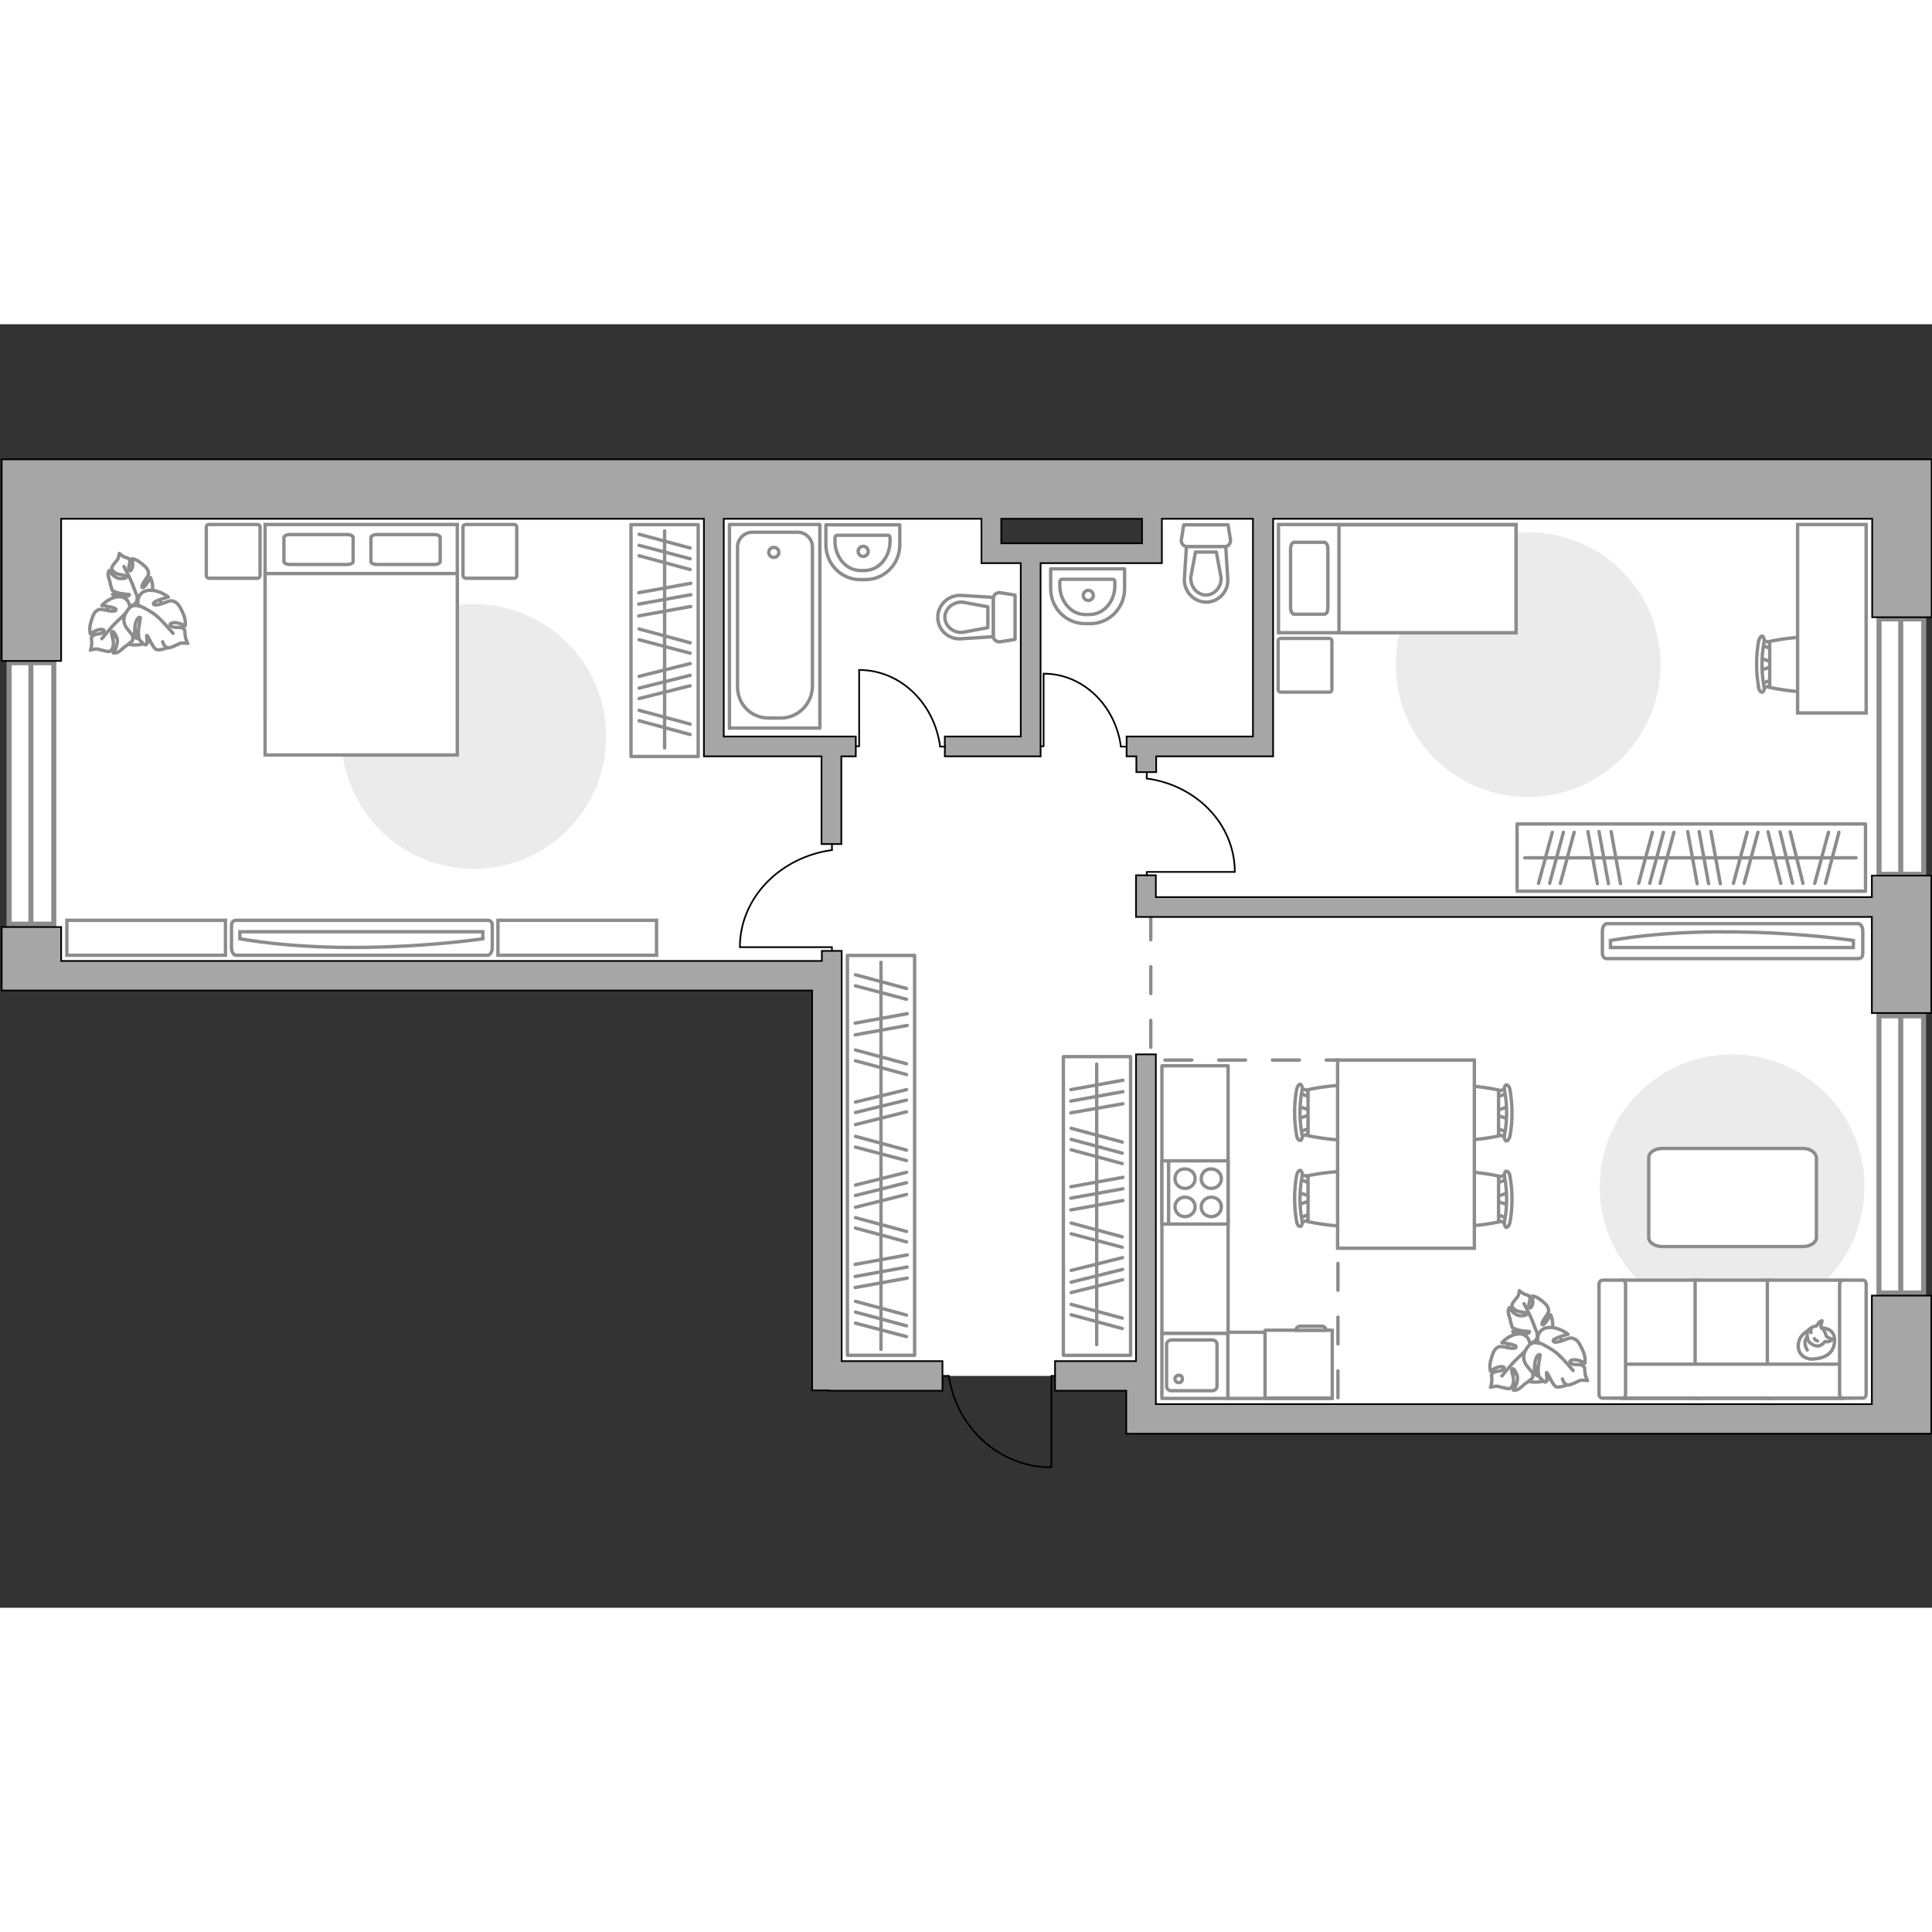 <?xml version="1.0" encoding="utf-8"?>
<!-- Generator: Adobe Illustrator 24.1.2, SVG Export Plug-In . SVG Version: 6.00 Build 0)  -->
<svg version="1.1" xmlns="http://www.w3.org/2000/svg" xmlns:xlink="http://www.w3.org/1999/xlink" x="0px" y="0px"
	 viewBox="0 0 575 382" style="enable-background:new 0 0 575 382;" xml:space="preserve" width="200" height="200">
<rect x="0" y="0" width="575" height="382" fill="#333333" stroke="none"/>
<style type="text/css">
	.st0{fill:#FFFFFF;}
	.st1{fill:#FFFFFF;stroke:#8C8C8C;stroke-width:1.5;stroke-linecap:round;stroke-miterlimit:10;}
	.st2{fill:#FFFFFF;stroke:#8C8C8C;stroke-width:1.5;stroke-miterlimit:10;}
	.st3{fill:none;stroke:#8C8C8C;stroke-linecap:round;stroke-linejoin:round;stroke-miterlimit:10;stroke-dasharray:8;}
	.st4{fill:#A6A6A6;stroke:#000000;stroke-width:0.5;stroke-miterlimit:10;}
	.st5{fill:none;stroke:#000000;stroke-width:0.5;stroke-linecap:round;stroke-linejoin:round;stroke-miterlimit:10;}
	.st6{fill:#FFFFFF;stroke:#8C8C8C;stroke-linecap:round;stroke-linejoin:round;stroke-miterlimit:10;}
	.st7{fill:#FFFFFF;stroke:#8C8C8C;stroke-miterlimit:10;}
	.st8{fill:#EBEBEB;}
	.st9{fill:none;stroke:#8C8C8C;stroke-linecap:round;stroke-linejoin:round;stroke-miterlimit:10;}
</style>
<g id="bg_1_">
	<polygon class="st0" points="341.1,325.8 565.7,325.8 565.7,49.1 347.1,49.1 342.9,49.1 342.9,67.8 293.3,67.8 293.3,49.1 
		265.2,49.1 248.2,49.1 14.3,49.1 14.3,193.9 248.2,193.9 248.2,313 323.4,313 323.4,311.5 341.1,311.5 	"/>
</g>
<g id="windows_1_">
	<g>
		
			<rect x="527.9" y="119" transform="matrix(6.123234e-17 -1 1 6.123234e-17 440.237 691.597)" class="st1" width="76" height="13.3"/>
		<line class="st2" x1="565.7" y1="163.7" x2="565.7" y2="87.7"/>
	</g>
	<g>
		
			<rect x="524.7" y="240.4" transform="matrix(6.123234e-17 -1 1 6.123234e-17 318.81 813.025)" class="st1" width="82.5" height="13.3"/>
		<line class="st2" x1="565.7" y1="288.4" x2="565.7" y2="205.8"/>
	</g>
	<g>
		
			<rect x="-29.5" y="133" transform="matrix(6.123234e-17 -1 1 6.123234e-17 -130.288 149.041)" class="st1" width="77.8" height="13.3"/>
		<line class="st2" x1="9.2" y1="178.6" x2="9.2" y2="100.7"/>
	</g>
</g>
<g id="plan">
	<polyline class="st3" points="342.5,175.2 342.5,219 398.2,219 398.2,325.8 	"/>
	<g>
		<polygon class="st4" points="557.1,170.5 344,170.5 344,164 338.1,164 338.1,170.5 338.1,170.5 338.1,176.4 557.1,176.4 
			557.1,205 574.8,205 574.8,164.1 557.1,164.1 		"/>
		<polygon class="st4" points="557.1,321.4 344,321.4 344,317.4 344,308.6 344,217.3 338.1,217.3 338.1,308.6 335.2,308.6 
			314,308.6 314,317.4 335.2,317.4 335.2,330.2 338.1,330.2 344,330.2 557.1,330.2 557.4,330.2 574.8,330.2 574.8,289.1 
			557.1,289.1 		"/>
		<polygon class="st4" points="250.5,192.5 250.5,189.5 250.5,186.5 244.6,186.5 244.6,189.5 241.7,189.5 18.2,189.5 18.2,179.4 
			0.5,179.4 0.5,198.3 12.2,198.3 12.2,198.3 241.7,198.3 241.7,317.3 246.5,317.3 246.5,317.4 280.5,317.4 280.5,308.6 
			250.5,308.6 		"/>
		<path class="st4" d="M571.2,40.2h-14.2H0.5v17.7h0v42.3h17.7V57.9h191.3v70.7h3.9h2h29.1v26.1h5.9v-26.1h4.3v-5.9h-39.3V57.9h76.7
			v13.2h2.6h3.3h5.8v51.6h-22.6v5.9h28.5v-5.9h0V71.1h4.8h25.4h5.9v-5.9v-7.3h27.1v64.8h-37.6v5.9h2.9v4.7h5.9v-4.7h34.8v-0.4h0
			V57.9h178.3v29.3h17.7v-47H571.2z M339.9,65.2h-25.1h-0.3h-4.8h-5.9H298v-7.3h5.8h5.9h5.1h25.1V65.2z"/>
	</g>
	<g id="Group_34_5_">
		<path id="Vector_158_5_" class="st5" d="M312.9,340.1V313h1.2"/>
		<path id="Vector_159_5_" class="st5" d="M280.6,313h1.8"/>
		<path id="Vector_160_5_" class="st5" d="M282.4,313c2.2,15.3,15,27.2,30.4,27.2"/>
	</g>
	<g>
		<g>
			<path id="Vector_135_5_" class="st6" d="M217.1,120.3V59.6H244v60.6H217.1z"/>
			<path id="Vector_136_5_" class="st6" d="M232.4,117.2h-3.6c-5.4,0-9.3-4.2-9.3-9.3V66.3c0-2.4,2-4.4,4.4-4.4h13.5
				c2.4,0,4.4,2,4.4,4.4v41.5C241.7,113,237.5,117.2,232.4,117.2z"/>
		</g>
		<circle class="st6" cx="230.3" cy="67.9" r="1.5"/>
	</g>
	<g>
		<path id="wc_7_" class="st7" d="M363.5,75.3"/>
		<g id="Group_26_7_">
			<path id="Vector_130_7_" class="st6" d="M364.5,66.2h-11.1c-1.1,0-2-1-1.8-2.1l0.7-4.4h13.2l0.7,4.4
				C366.4,65.1,365.6,66.2,364.5,66.2z"/>
			<path id="Vector_131_7_" class="st6" d="M359,82.7c-3.7,0-6.7-3.2-6.5-7l0.6-9.5h11.7l0.6,9.5C365.7,79.5,362.7,82.7,359,82.7z"
				/>
			<path id="Vector_132_7_" class="st6" d="M355.8,67.8l-1.4,7.5c-0.1,1.3,0.4,2.7,1.2,3.7c0.9,1,2.1,1.6,3.3,1.6s2.5-0.6,3.3-1.6
				c0.9-1,1.3-2.3,1.2-3.7l-1.4-7.5H355.8z"/>
		</g>
	</g>
	<g>
		<path id="wc_8_" class="st7" d="M286.5,91.7"/>
		<g id="Group_26_8_">
			<path id="Vector_130_8_" class="st6" d="M295.6,92.8V81.7c0-1.1,1-2,2.1-1.8l4.4,0.7v13.2l-4.4,0.7
				C296.7,94.7,295.6,93.9,295.6,92.8z"/>
			<path id="Vector_131_8_" class="st6" d="M279.1,87.2c0-3.7,3.2-6.7,7-6.5l9.5,0.6v11.7l-9.5,0.6C282.3,93.9,279.1,91,279.1,87.2z
				"/>
			<path id="Vector_132_8_" class="st6" d="M294,84.1l-7.5-1.4c-1.3-0.1-2.7,0.4-3.7,1.2c-1,0.9-1.6,2.1-1.6,3.3s0.6,2.5,1.6,3.3
				c1,0.9,2.3,1.3,3.7,1.2l7.5-1.4V84.1z"/>
		</g>
	</g>
	<g>
		<path id="Vector_134_5_" class="st6" d="M257.6,76h-1.6c-5.7,0-10.2-4.7-10.2-10.4v-5.9h22v5.9C267.8,71.4,263.2,76,257.6,76z"/>
		<path id="Vector_133_5_" class="st6" d="M257.3,73.3h-1.2c-4.2,0-7.6-3.9-7.6-8.8v-0.9c0-0.4,0.3-0.8,0.6-0.8h15.2
			c0.4,0,0.6,0.3,0.6,0.8v0.9C264.9,69.4,261.5,73.3,257.3,73.3z"/>
		<circle class="st6" cx="256.9" cy="67.6" r="1.5"/>
	</g>
	<g>
		<path id="Vector_134_6_" class="st6" d="M324.5,89.1h-1.6c-5.7,0-10.2-4.7-10.2-10.4v-5.9h22v5.9
			C334.7,84.5,330.1,89.1,324.5,89.1z"/>
		<path id="Vector_133_6_" class="st6" d="M324.2,86.4h-1.2c-4.2,0-7.6-3.9-7.6-8.8v-0.9c0-0.4,0.3-0.8,0.6-0.8h15.2
			c0.4,0,0.6,0.3,0.6,0.8v0.9C331.9,82.5,328.5,86.4,324.2,86.4z"/>
		<circle class="st6" cx="323.9" cy="80.7" r="1.5"/>
	</g>
	<g>
		<g id="Group_27_5_">
			<path id="Vector_140_5_" class="st6" d="M365.5,319.7v-19.4h-19.7v19.4H365.5z"/>
		</g>
		<path id="Vector_141_5_" class="st6" d="M347.2,303.6v12.5c0,0.7,0.6,1.3,1.4,1.3h12.2c0.8,0,1.4-0.6,1.4-1.3v-12.5
			c0-0.7-0.6-1.3-1.4-1.3h-12.2C347.8,302.4,347.2,302.9,347.2,303.6z"/>
		<path id="Vector_139_5_" class="st6" d="M351.9,313.9c0,0.7-0.5,1.1-1.1,1.1c-0.6,0-1.1-0.5-1.1-1.1c0-0.6,0.5-1.1,1.1-1.1
			C351.5,312.8,351.9,313.2,351.9,313.9z"/>
	</g>
</g>
<g id="furniture_1_">
	
		<rect x="315.8" y="250.6" transform="matrix(-1.836970e-16 1 -1 -1.836970e-16 616.108 -95.098)" class="st6" width="79.6" height="19.7"/>
	
		<rect x="365.5" y="299.9" transform="matrix(-1 -1.224647e-16 1.224647e-16 -1 761.933 619.608)" class="st6" width="31" height="19.7"/>
	<g id="Group_34_9_">
		<path id="Vector_158_9_" class="st5" d="M367.5,163h-26.2v1.1"/>
		<path id="Vector_159_9_" class="st5" d="M341.3,133.5v1.7"/>
		<path id="Vector_160_9_" class="st5" d="M341.3,135.2c14.8,2,26.2,13.6,26.2,27.8"/>
	</g>
	<g id="Group_34_8_">
		<path id="Vector_158_8_" class="st5" d="M310.6,104v21.6h-0.9"/>
		<path id="Vector_159_8_" class="st5" d="M335,125.7h-1.4"/>
		<path id="Vector_160_8_" class="st5" d="M333.6,125.7c-1.6-12.2-11.3-21.7-22.9-21.7"/>
	</g>
	<g id="Group_34_7_">
		<path id="Vector_158_7_" class="st5" d="M255.7,102.9v22.7h-0.9"/>
		<path id="Vector_159_7_" class="st5" d="M281.3,125.7h-1.5"/>
		<path id="Vector_160_7_" class="st5" d="M279.8,125.7c-1.7-12.9-11.8-22.8-24.1-22.8"/>
	</g>
	<g id="Group_34_6_">
		<path id="Vector_158_6_" class="st5" d="M220.3,185.4h27.3v1.1"/>
		<path id="Vector_159_6_" class="st5" d="M247.6,154.7v1.8"/>
		<path id="Vector_160_6_" class="st5" d="M247.6,156.5c-15.4,2.1-27.4,14.2-27.4,28.9"/>
	</g>
	<g>
		<path id="Vector_142_2_" class="st6" d="M365.5,267.9V249h-19.7v18.8H365.5z"/>
		<g id="Group_28_2_">
			<g id="Group_29_2_">
				<path id="Vector_143_2_" class="st6" d="M357.5,254.3c0,1.6,1.3,2.9,3,2.9c1.7,0,3-1.3,3-2.9c0-1.6-1.3-2.9-3-2.9
					C358.9,251.3,357.5,252.6,357.5,254.3z"/>
				<path id="Vector_144_2_" class="st6" d="M349.7,254.3c0,1.6,1.3,2.9,3,2.9c1.6,0,3-1.3,3-2.9c0-1.6-1.3-2.9-3-2.9
					C351,251.3,349.7,252.6,349.7,254.3z"/>
			</g>
			<g id="Group_30_2_">
				<path id="Vector_145_2_" class="st6" d="M357.5,262.7c0,1.6,1.3,2.9,3,2.9c1.7,0,3-1.3,3-2.9c0-1.6-1.3-2.9-3-2.9
					C358.9,259.8,357.5,261.1,357.5,262.7z"/>
				<path id="Vector_146_2_" class="st6" d="M349.7,262.7c0,1.6,1.3,2.9,3,2.9c1.6,0,3-1.3,3-2.9c0-1.6-1.3-2.9-3-2.9
					C351,259.8,349.7,261.1,349.7,262.7z"/>
			</g>
		</g>
		<path id="Vector_147_2_" class="st6" d="M347.8,249v18.6"/>
	</g>
	<g>
		<path id="Vector_8_2_" class="st7" d="M396.3,299.4h-19.7c-0.1,0-0.1,0.1-0.1,0.1v20.1h20v-20.1
			C396.4,299.5,396.4,299.4,396.3,299.4z"/>
		<path id="Vector_9_2_" class="st7" d="M385.7,299.4h8.9c0-0.7-0.5-1.2-1.2-1.2H387C386.3,298.2,385.7,298.7,385.7,299.4z"/>
	</g>
	<path id="Vector_6_" class="st8" d="M554.9,256.7c0-21.7-17.6-39.4-39.4-39.4c-21.7,0-39.4,17.6-39.4,39.4s17.6,39.4,39.4,39.4
		C537.3,296.1,554.9,278.5,554.9,256.7z"/>
	<path id="Vector_84_2_" class="st6" d="M536.6,245.3h-41.9c-2.2,0-4,1.2-4,2.7v23.8c0,1.5,1.8,2.7,4,2.7h41.9c2.2,0,4-1.2,4-2.7
		V248C540.4,246.5,538.8,245.3,536.6,245.3z"/>
	<g>
		<path id="Vector_90_4_" class="st7" d="M553,178.4c0.7,0,1.4,0.9,1.4,2.2v6.6c0,1.2-0.6,1.6-1.4,1.6h-74.7c-0.7,0-1.4-0.4-1.4-1.6
			v-6.6c0-1.2,0.6-2.2,1.4-2.2H553z"/>
		<path id="Vector_91_4_" class="st7" d="M479.3,185.5h72.3l0-2.1c0,0-38.4-5.8-72.3,0L479.3,185.5z"/>
	</g>
	<g>
		<path id="Vector_54_2_" class="st7" d="M483,319.7h22.3v-35.2H483V319.7z"/>
		<path id="Vector_55_2_" class="st7" d="M504.5,319.7h22.3v-35.2h-22.3V319.7z"/>
		<path id="Vector_56_2_" class="st7" d="M526,319.7h22.3v-35.2H526V319.7z"/>
		<path id="Vector_57_2_" class="st7" d="M481.8,309.5l-2.1,10.1h71.7v-10.1H481.8z"/>
		<path id="Vector_58_2_" class="st7" d="M483.8,318.4v-32.7c0-0.7-0.4-1.2-1-1.2h-5.9c-0.5,0-1,0.6-1,1.2v32.7c0,0.7,0.4,1.2,1,1.2
			h5.9C483.4,319.7,483.8,319.1,483.8,318.4z"/>
		<path id="Vector_59_2_" class="st7" d="M555.4,318.4v-32.7c0-0.7-0.4-1.2-1-1.2h-5.9c-0.5,0-1,0.6-1,1.2v32.7c0,0.7,0.4,1.2,1,1.2
			h5.9C554.9,319.7,555.4,319.1,555.4,318.4z"/>
		<g>
			<path class="st6" d="M542.1,298.7c0,0,3.7-0.1,3.9,3.3c0.1,3.4-1.7,5.4-5.6,5.9c-3.9,0.6-5.7-2.2-5.1-4.8
				C535.8,300.5,538.3,298.7,542.1,298.7z"/>
			<path class="st6" d="M543.5,301.1c0,0,0.4,0.5,1.1,0.7s0.6,0.4,0.6,0.4s-0.7,0.8-1.6,0.6c-0.5-0.1-0.5,0-0.5,0s-0.7,1.1-2,1.3
				c-1.3,0.1-2.7-1-3-1.8c-0.3-0.8-0.4-2.1,0-2.8c0.5-0.7,1.5-1.2,2.2-1.3c0.7-0.1,0.8-1.1,1.4-1.4c0.6-0.3,0.6-0.2,0.6-0.2
				s-0.5,1.7-0.3,2C542.2,299,542.9,298.8,543.5,301.1z"/>
			<path class="st6" d="M540,301.9c0,0,0.2,0.5,0.9,0.7"/>
			<path class="st6" d="M539,300.1c0,0-0.2-0.5,0-1"/>
			<path class="st9" d="M537.9,301.5c0,0-0.6,0.2-0.7,1.5c-0.1,1.1,0.7,2.3,0.7,2.3"/>
		</g>
	</g>
	<g>
		<g id="Group_2_10_">
			<g id="Group_3_10_">
				<path id="Vector_10_10_" class="st7" d="M448.8,262.1l-3.9-1.3v-1l3.9-1.3V262.1z"/>
			</g>
			<g id="Group_4_10_">
				<path id="Vector_11_10_" class="st7" d="M445.1,254.8c0-0.3,0.2-0.7,0.4-0.7l3.1-1.2c0.3-0.1,0.6,0.1,0.7,0.5
					c0.1,0.4-0.1,0.8-0.3,0.9l-3.1,1.2c-0.3,0.1-0.6-0.1-0.7-0.5C445.1,255,445.1,254.9,445.1,254.8z"/>
			</g>
			<g id="Group_5_10_">
				<path id="Vector_12_10_" class="st7" d="M445.1,265.7c0-0.1,0-0.1,0-0.2c0.1-0.4,0.3-0.7,0.7-0.5l3.1,1.2c0.3,0.1,0.5,0.5,0.3,1
					c-0.1,0.4-0.3,0.7-0.7,0.5l-3.1-1.2C445.3,266.4,445.1,266.1,445.1,265.7z"/>
			</g>
			<path id="Vector_13_10_" class="st7" d="M429.9,267.2c-2.4-2.4-2.4-11.3,0-13.7c2.8-2.9,16.1,0,16.1,0v13.7
				C446,267.2,432.8,270,429.9,267.2z"/>
			<path id="Vector_14_10_" class="st7" d="M447.8,266.9c0.8-4.3,0.8-8.8,0-13.1c-0.2-0.9,0.1-1.7,0.5-1.7c0.4-0.1,1,0.5,1.1,1.5
				c0.8,4.5,0.8,9.2,0,13.7c-0.2,0.9-0.7,1.5-1.1,1.5C447.8,268.5,447.6,267.7,447.8,266.9z"/>
		</g>
		<g id="Group_2_9_">
			<g id="Group_3_9_">
				<path id="Vector_10_9_" class="st7" d="M448.8,236.5l-3.9-1.3v-1l3.9-1.3V236.5z"/>
			</g>
			<g id="Group_4_9_">
				<path id="Vector_11_9_" class="st7" d="M445.1,229.2c0-0.3,0.2-0.7,0.4-0.7l3.1-1.2c0.3-0.1,0.6,0.1,0.7,0.5
					c0.1,0.4-0.1,0.8-0.3,0.9l-3.1,1.2c-0.3,0.1-0.6-0.1-0.7-0.5C445.1,229.3,445.1,229.3,445.1,229.2z"/>
			</g>
			<g id="Group_5_9_">
				<path id="Vector_12_9_" class="st7" d="M445.1,240.1c0-0.1,0-0.1,0-0.2c0.1-0.4,0.3-0.7,0.7-0.5l3.1,1.2c0.3,0.1,0.5,0.5,0.3,1
					c-0.1,0.4-0.3,0.7-0.7,0.5l-3.1-1.2C445.3,240.8,445.1,240.5,445.1,240.1z"/>
			</g>
			<path id="Vector_13_9_" class="st7" d="M429.9,241.6c-2.4-2.4-2.4-11.3,0-13.7c2.8-2.9,16.1,0,16.1,0v13.7
				C446,241.6,432.8,244.4,429.9,241.6z"/>
			<path id="Vector_14_9_" class="st7" d="M447.8,241.2c0.8-4.3,0.8-8.8,0-13.1c-0.2-0.9,0.1-1.7,0.5-1.7c0.4-0.1,1,0.5,1.1,1.5
				c0.8,4.5,0.8,9.2,0,13.7c-0.2,0.9-0.7,1.5-1.1,1.5C447.8,242.9,447.6,242.1,447.8,241.2z"/>
		</g>
		<g id="Group_2_8_">
			<g id="Group_3_8_">
				<path id="Vector_10_8_" class="st7" d="M386.5,232.8l3.9,1.3v1l-3.9,1.3V232.8z"/>
			</g>
			<g id="Group_4_8_">
				<path id="Vector_11_8_" class="st7" d="M390.2,240.1c0,0.3-0.2,0.7-0.4,0.7l-3.1,1.2c-0.3,0.1-0.6-0.1-0.7-0.5
					c-0.1-0.4,0.1-0.8,0.3-0.9l3.1-1.2c0.3-0.1,0.6,0.1,0.7,0.5C390.2,240,390.2,240,390.2,240.1z"/>
			</g>
			<g id="Group_5_8_">
				<path id="Vector_12_8_" class="st7" d="M390.2,229.2c0,0.1,0,0.1,0,0.2c-0.1,0.4-0.3,0.7-0.7,0.5l-3.1-1.2
					c-0.3-0.1-0.5-0.5-0.3-1c0.1-0.4,0.3-0.7,0.7-0.5l3.1,1.2C390,228.6,390.2,228.9,390.2,229.2z"/>
			</g>
			<path id="Vector_13_8_" class="st7" d="M405.4,227.8c2.4,2.4,2.4,11.3,0,13.7c-2.8,2.9-16.1,0-16.1,0v-13.7
				C389.3,227.8,402.5,224.9,405.4,227.8z"/>
			<path id="Vector_14_8_" class="st7" d="M387.5,228.1c-0.8,4.3-0.8,8.8,0,13.1c0.2,0.9-0.1,1.7-0.5,1.7c-0.4,0.1-1-0.5-1.1-1.5
				c-0.8-4.5-0.8-9.2,0-13.7c0.2-0.9,0.7-1.5,1.1-1.5C387.5,226.4,387.7,227.3,387.5,228.1z"/>
		</g>
		<g id="Group_2_7_">
			<g id="Group_3_7_">
				<path id="Vector_10_7_" class="st7" d="M386.5,258.4l3.9,1.3v1l-3.9,1.3V258.4z"/>
			</g>
			<g id="Group_4_7_">
				<path id="Vector_11_7_" class="st7" d="M390.2,265.7c0,0.3-0.2,0.7-0.4,0.7l-3.1,1.2c-0.3,0.1-0.6-0.1-0.7-0.5
					c-0.1-0.4,0.1-0.8,0.3-0.9l3.1-1.2c0.3-0.1,0.6,0.1,0.7,0.5C390.2,265.6,390.2,265.6,390.2,265.7z"/>
			</g>
			<g id="Group_5_7_">
				<path id="Vector_12_7_" class="st7" d="M390.2,254.8c0,0.1,0,0.1,0,0.2c-0.1,0.4-0.3,0.7-0.7,0.5l-3.1-1.2
					c-0.3-0.1-0.5-0.5-0.3-1c0.1-0.4,0.3-0.7,0.7-0.5l3.1,1.2C390,254.2,390.2,254.5,390.2,254.8z"/>
			</g>
			<path id="Vector_13_7_" class="st7" d="M405.4,253.4c2.4,2.4,2.4,11.3,0,13.7c-2.8,2.9-16.1,0-16.1,0v-13.7
				C389.3,253.4,402.5,250.6,405.4,253.4z"/>
			<path id="Vector_14_7_" class="st7" d="M387.5,253.7c-0.8,4.3-0.8,8.8,0,13.1c0.2,0.9-0.1,1.7-0.5,1.7c-0.4,0.1-1-0.5-1.1-1.5
				c-0.8-4.5-0.8-9.2,0-13.7c0.2-0.9,0.7-1.5,1.1-1.5C387.5,252.1,387.7,252.9,387.5,253.7z"/>
		</g>
		<path id="Vector_35_2_" class="st7" d="M438.8,219v56h-40.7v-45.2V219H438.8z"/>
	</g>
	<g>
		<path id="Vector_60_4_" class="st7" d="M455.4,297.8c-4.7,0.9-7.7,5.4-6.8,10.1c0.9,4.7,5.4,7.7,10.1,6.8
			c4.7-0.9,7.7-5.4,6.8-10.1C464.6,299.9,460.1,296.8,455.4,297.8z"/>
		<path class="st6" d="M457.5,300.8c0,0,0.3,1.5-1.3,2.2c-1.6,0.6-3.2,0.8-4.6-1.1c-1.4-2-1.4-2.1-1.4-2.1s2.4,0.8,3.8,0.7
			c1.3-0.2,1.3-0.7,1.1-0.7c-0.1-0.1-2.5-0.1-3.7-0.6c-1.2-0.4-1.3-0.6-1.3-0.6s-0.6-1.8-0.6-2.2c0-0.3-0.5-1.4-0.6-2.3
			c-0.1-0.8,0.3-1.4,0.3-1.4s1.4,2.4,3.4,2.4c2,0,1.9-0.5,1.6-0.8c-0.3-0.3-2.3-0.3-3.2-0.9c-0.9-0.6-1.1-1.2-1-1.7
			c0.2-0.5,1.3-1.8,1.7-2.3c0.3-0.4,0.5-1.8,0.5-1.8s0.5,0.6,1.6,1.1c1.1,0.4,1.2,0.2,1.5,1c0.3,0.8-0.6,2-0.2,2.8
			c0.4,0.8,1-0.3,1.1-1.4c0-1-0.2-1.9-0.2-1.9s1.2,0.1,2.3,1c1.1,0.8,2.3,1.8,2.5,2.7s0.2,1.1-0.8,2.5c-1,1.4-1.4,2.4-0.8,2.4
			c0.6,0,2.3-3,2.3-3s1.2,2.6,0.3,4.9C460.8,301.9,458.3,301.6,457.5,300.8z"/>
		<path class="st9" d="M453.6,291.5c0,0,1.8,3.5,2.5,5.2c0.4,1.1,1.2,3.2,1.6,4.1c0.5,1.3,0.6,2.6,0.3,4"/>
		<path class="st6" d="M455.2,304.5c0,0,1.5-1,2.9,0.4c1.4,1.4,2.4,3.1,0.9,5.5c-1.5,2.4-1.6,2.5-1.6,2.5s-0.2-3-1-4.3
			c-0.8-1.4-1.3-1-1.3-0.9c0,0.1,1,2.8,1.1,4.2c0.1,1.5-0.1,1.7-0.1,1.7s-1.7,1.5-2,1.6c-0.3,0.1-1.3,1.2-2.1,1.7
			c-0.9,0.5-1.6,0.3-1.6,0.3s1.9-2.6,1-4.7c-0.9-2.1-1.4-1.8-1.5-1.3c-0.1,0.5,0.8,2.6,0.5,3.8c-0.2,1.3-0.8,1.8-1.4,1.8
			c-0.6,0-2.6-0.6-3.2-0.7c-0.6-0.2-2.2,0.3-2.2,0.3s0.4-0.9,0.4-2.3c0-1.4-0.4-1.4,0.4-2c0.8-0.7,2.4-0.3,3.1-1.1
			c0.7-0.8-0.8-1-2-0.5c-1.1,0.4-1.9,1.1-1.9,1.1s-0.4-1.3,0-2.9c0.4-1.6,0.9-3.3,1.7-3.9c0.8-0.6,1-0.7,3-0.3
			c2,0.5,3.2,0.3,2.9-0.3c-0.3-0.6-4.2-1.1-4.2-1.1s2.2-2.5,5.1-2.6C454.8,300.4,455.7,303.2,455.2,304.5z"/>
		<path class="st9" d="M447,313c0,0,2.9-3.6,4.4-5c1-0.9,2.9-2.8,3.7-3.6c1.1-1.1,2.6-1.8,4.1-2.2"/>
		<g>
			<path class="st6" d="M465,313.9c0.4,1.3,1.1,1.8,1.8,1.8c0.7,0,2.7-1,3.3-1.3c0.6-0.3,2.4,0,2.4,0s-0.6-0.9-0.8-2.4
				c-0.2-1.5,0.2-1.5-0.7-2.1c-0.9-0.6-2.6,0.1-3.5-0.7c-0.9-0.8,0.7-1.2,2-0.9c1.3,0.3,2.2,0.9,2.2,0.9s0.3-1.5-0.4-3.2
				s-1.5-3.4-2.5-3.9c-1-0.5-1.2-0.6-3.3,0.2c-2,0.8-3.4,0.9-3.2,0.1c0.2-0.7,4.4-1.8,4.4-1.8s-2.8-2.3-5.9-2
				c-3.1,0.3-3.6,3.4-2.9,4.7c0,0-1.8-0.8-3.1,0.9c-1.3,1.7-2.1,3.7-0.2,6c1.9,2.4,2.1,2.5,2.1,2.5s-0.2-3.2,0.4-4.8
				c0.6-1.6,1.3-1.3,1.3-1.1c0,0.2-0.7,3.2-0.6,4.7c0.1,1.6,0.3,1.8,0.3,1.8s1.6,1.8,2,1.5c0.6-0.4,0-2.8,0.2-2.8
				c0.4,0.1,1.8,3.8,2.8,4.2c1,0.4,3.3-0.5,3.3-0.5"/>
			<path class="st9" d="M468.2,311.4c0,0-3.5-4.2-5.4-5.6c-1.2-0.9-3.1-2-4.6-2.6"/>
		</g>
	</g>
	<g>
		<path id="Vector_60_3_" class="st7" d="M38.7,78.4c-4.7,0.9-7.7,5.4-6.8,10.1c0.9,4.7,5.4,7.7,10.1,6.8c4.7-0.9,7.7-5.4,6.8-10.1
			C47.9,80.5,43.4,77.5,38.7,78.4z"/>
		<path class="st6" d="M40.8,81.4c0,0,0.3,1.5-1.3,2.2c-1.6,0.6-3.2,0.8-4.6-1.1c-1.4-2-1.4-2.1-1.4-2.1s2.4,0.8,3.8,0.7
			c1.3-0.2,1.3-0.7,1.1-0.7s-2.5-0.1-3.7-0.6c-1.2-0.4-1.3-0.6-1.3-0.6s-0.6-1.8-0.6-2.2c0-0.3-0.5-1.4-0.6-2.3s0.3-1.4,0.3-1.4
			s1.4,2.4,3.4,2.4c2,0,1.9-0.5,1.6-0.8c-0.3-0.3-2.3-0.3-3.2-0.9c-0.9-0.6-1.1-1.2-1-1.7c0.2-0.5,1.3-1.8,1.7-2.3
			c0.3-0.4,0.5-1.8,0.5-1.8s0.5,0.6,1.6,1.1c1.1,0.4,1.2,0.2,1.5,1c0.3,0.8-0.6,2-0.2,2.8c0.4,0.8,1-0.3,1.1-1.4
			c0-1-0.2-1.9-0.2-1.9s1.2,0.1,2.3,1c1.1,0.8,2.3,1.8,2.5,2.7c0.2,0.9,0.2,1.1-0.8,2.5c-1,1.4-1.4,2.4-0.8,2.4c0.6,0,2.3-3,2.3-3
			s1.2,2.6,0.3,4.9C44.2,82.5,41.7,82.3,40.8,81.4z"/>
		<path class="st9" d="M36.9,72.1c0,0,1.8,3.5,2.5,5.2c0.4,1.1,1.2,3.2,1.6,4.1c0.5,1.3,0.6,2.6,0.3,4"/>
		<path class="st6" d="M38.5,85.1c0,0,1.5-1,2.9,0.4c1.4,1.4,2.4,3.1,0.9,5.5c-1.5,2.4-1.6,2.5-1.6,2.5s-0.2-3-1-4.3
			c-0.8-1.4-1.3-1-1.3-0.9c0,0.1,1,2.8,1.1,4.2s-0.1,1.7-0.1,1.7s-1.7,1.5-2,1.6c-0.3,0.1-1.3,1.2-2.1,1.7c-0.9,0.5-1.6,0.3-1.6,0.3
			s1.9-2.6,1-4.7c-0.9-2.1-1.4-1.8-1.5-1.3c-0.1,0.5,0.8,2.6,0.5,3.8c-0.2,1.3-0.8,1.8-1.4,1.8c-0.6,0-2.6-0.6-3.2-0.7
			c-0.6-0.2-2.2,0.3-2.2,0.3s0.4-0.9,0.4-2.3c0-1.4-0.4-1.4,0.4-2c0.8-0.7,2.4-0.3,3.1-1.1c0.7-0.8-0.8-1-2-0.5
			c-1.1,0.4-1.9,1.1-1.9,1.1s-0.4-1.3,0-2.9c0.4-1.6,0.9-3.3,1.7-3.9c0.8-0.6,1-0.7,3-0.3c2,0.5,3.2,0.3,2.9-0.3
			c-0.3-0.6-4.2-1.1-4.2-1.1s2.2-2.5,5.1-2.6C38.1,81,39,83.8,38.5,85.1z"/>
		<path class="st9" d="M30.3,93.6c0,0,2.9-3.6,4.4-5c1-0.9,2.9-2.8,3.7-3.6c1.1-1.1,2.6-1.8,4.1-2.2"/>
		<g>
			<path class="st6" d="M48.4,94.5c0.4,1.3,1.1,1.8,1.8,1.8c0.7,0,2.7-1,3.3-1.3c0.6-0.3,2.4,0,2.4,0s-0.6-0.9-0.8-2.4
				c-0.2-1.5,0.2-1.5-0.7-2.1c-0.9-0.6-2.6,0.1-3.5-0.7c-0.9-0.8,0.7-1.2,2-0.9c1.3,0.3,2.2,0.9,2.2,0.9s0.3-1.5-0.4-3.2
				c-0.7-1.7-1.5-3.4-2.5-3.9c-1-0.5-1.2-0.6-3.3,0.2c-2,0.8-3.4,0.9-3.2,0.1c0.2-0.7,4.4-1.8,4.4-1.8s-2.8-2.3-5.9-2
				c-3.1,0.3-3.6,3.4-2.9,4.7c0,0-1.8-0.8-3.1,0.9c-1.3,1.7-2.1,3.7-0.2,6c1.9,2.4,2.1,2.5,2.1,2.5s-0.2-3.2,0.4-4.8
				c0.6-1.6,1.3-1.3,1.3-1.1c0,0.2-0.7,3.2-0.6,4.7c0.1,1.6,0.3,1.8,0.3,1.8s1.6,1.8,2,1.5c0.6-0.4,0-2.8,0.2-2.8
				c0.4,0.1,1.8,3.8,2.8,4.2c1,0.4,3.3-0.5,3.3-0.5"/>
			<path class="st9" d="M51.5,92c0,0-3.5-4.2-5.4-5.6c-1.2-0.9-3.1-2-4.6-2.6"/>
		</g>
	</g>
	<path id="Vector_5_" class="st8" d="M454.8,61.9c-21.7,0-39.4,17.6-39.4,39.4s17.6,39.4,39.4,39.4c21.7,0,39.4-17.6,39.4-39.4
		S476.6,61.9,454.8,61.9z"/>
	<path id="Vector_4_" class="st8" d="M141,162.1c-21.7,0-39.4-17.6-39.4-39.4s17.6-39.4,39.4-39.4s39.4,17.6,39.4,39.4
		S162.8,162.1,141,162.1z"/>
	<g>
		<path id="Vector_98_2_" class="st7" d="M136.1,116.9H78.9V59.6h57.2V116.9z"/>
		<path id="Vector_99_2_" class="st7" d="M78.9,128.2h57.2v-54H85.7h-6.8v7.3V128.2z"/>
		<path id="Vector_100_2_" class="st9" d="M112.2,62.6h17c1,0,1.8,0.4,1.8,0.8v7.3c0,0.4-0.8,0.8-1.8,0.8h-17c-1,0-1.8-0.4-1.8-0.8
			v-7.3C110.5,63,111.2,62.6,112.2,62.6z"/>
		<path id="Vector_101_2_" class="st9" d="M86.3,62.6h17c1,0,1.8,0.4,1.8,0.8v7.3c0,0.4-0.8,0.8-1.8,0.8h-17c-1,0-1.8-0.4-1.8-0.8
			v-7.3C84.6,63,85.3,62.6,86.3,62.6z"/>
	</g>
	<path id="Vector_5_6_" class="st6" d="M61.4,74.8V60.4c0-0.5,0.3-0.8,0.8-0.8h14.4c0.5,0,0.8,0.3,0.8,0.8v14.4
		c0,0.5-0.3,0.8-0.8,0.8H62.1C61.7,75.5,61.4,75.2,61.4,74.8z"/>
	<path id="Vector_5_5_" class="st6" d="M137.8,74.8V60.4c0-0.5,0.3-0.8,0.8-0.8h14.4c0.5,0,0.8,0.3,0.8,0.8v14.4
		c0,0.5-0.3,0.8-0.8,0.8h-14.4C138.1,75.5,137.8,75.2,137.8,74.8z"/>
	<g>
		<path id="Vector_90_3_" class="st7" d="M145.1,187.8c0.7,0,1.4-0.9,1.4-2.2v-6.6c0-1.2-0.6-1.6-1.4-1.6H70.3
			c-0.7,0-1.4,0.4-1.4,1.6v6.6c0,1.2,0.6,2.2,1.4,2.2H145.1z"/>
		<path id="Vector_91_3_" class="st7" d="M71.4,180.8h72.3l0,2.1c0,0-38.4,5.8-72.3,0L71.4,180.8z"/>
	</g>
	<path id="Vector_93_4_" class="st7" d="M148.2,177.4h47.2v10.4h-47.2V177.4z"/>
	<path id="Vector_93_3_" class="st7" d="M19.9,177.4h47.2v10.4H19.9V177.4z"/>
	<g>
		<path id="Vector_2_2_" class="st7" d="M451.2,91.8V59.6h-70.7v32.2H451.2z"/>
		<path id="Vector_3_2_" class="st7" d="M451.2,59.6v32.2h-52.7V63.5v-3.8h7.2H451.2z"/>
		<path id="Vector_4_2_" class="st9" d="M384.1,66.8v17.6c0,1,0.5,1.9,1,1.9h9.1c0.6,0,1-0.8,1-1.9V66.8c0-1-0.5-1.9-1-1.9h-9.1
			C384.5,65,384.1,65.8,384.1,66.8z"/>
	</g>
	<path id="Vector_5_4_" class="st6" d="M395.6,93.5h-14.4c-0.5,0-0.8,0.3-0.8,0.8v14.4c0,0.5,0.3,0.8,0.8,0.8h14.4
		c0.5,0,0.8-0.3,0.8-0.8V94.3C396.4,93.8,396.1,93.5,395.6,93.5z"/>
	<g id="Group_2_6_">
		<g id="Group_3_6_">
			<path id="Vector_10_6_" class="st7" d="M523.9,99.4l3.9,1.3v1l-3.9,1.3V99.4z"/>
		</g>
		<g id="Group_4_6_">
			<path id="Vector_11_6_" class="st7" d="M527.6,106.7c0,0.3-0.2,0.7-0.4,0.7l-3.1,1.2c-0.3,0.1-0.6-0.1-0.7-0.5
				c-0.1-0.4,0.1-0.8,0.3-0.9l3.1-1.2c0.3-0.1,0.6,0.1,0.7,0.5C527.6,106.6,527.6,106.6,527.6,106.7z"/>
		</g>
		<g id="Group_5_6_">
			<path id="Vector_12_6_" class="st7" d="M527.6,95.8c0,0.1,0,0.1,0,0.2c-0.1,0.4-0.3,0.7-0.7,0.5l-3.1-1.2c-0.3-0.1-0.5-0.5-0.3-1
				c0.1-0.4,0.3-0.7,0.7-0.5l3.1,1.2C527.4,95.1,527.6,95.4,527.6,95.8z"/>
		</g>
		<path id="Vector_13_6_" class="st7" d="M542.8,94.4c2.4,2.4,2.4,11.3,0,13.7c-2.8,2.9-16.1,0-16.1,0V94.4
			C526.7,94.4,540,91.5,542.8,94.4z"/>
		<path id="Vector_14_6_" class="st7" d="M525,94.7c-0.8,4.3-0.8,8.8,0,13.1c0.2,0.9-0.1,1.7-0.5,1.7c-0.4,0.1-1-0.5-1.1-1.5
			c-0.8-4.5-0.8-9.2,0-13.7c0.2-0.9,0.7-1.5,1.1-1.5C524.9,93,525.2,93.8,525,94.7z"/>
	</g>
	<path id="Vector_36_2_" class="st7" d="M535,115.7V59.6h20.4v45.3v10.8H535z"/>
	
		<rect x="202.7" y="237.4" transform="matrix(-1.836970e-16 1 -1 -1.836970e-16 509.605 -14.842)" class="st9" width="119" height="20"/>
	<line class="st9" x1="270" y1="277" x2="254.5" y2="279.8"/>
	<line class="st9" x1="270" y1="280.6" x2="254.5" y2="283.4"/>
	<line class="st9" x1="270" y1="205.2" x2="254.5" y2="208"/>
	<line class="st9" x1="270" y1="208.7" x2="254.5" y2="211.5"/>
	<line class="st9" x1="270" y1="283.9" x2="254.5" y2="286.7"/>
	<line class="st9" x1="269.8" y1="294.9" x2="254.6" y2="290.8"/>
	<line class="st9" x1="269.8" y1="298.1" x2="254.6" y2="294"/>
	<line class="st9" x1="269.8" y1="270" x2="254.6" y2="265.9"/>
	<line class="st9" x1="269.8" y1="273.1" x2="254.6" y2="269"/>
	<line class="st9" x1="269.8" y1="220.1" x2="254.6" y2="216"/>
	<line class="st9" x1="269.8" y1="223.3" x2="254.6" y2="219.2"/>
	<line class="st9" x1="269.8" y1="301.3" x2="254.6" y2="297.3"/>
	<line class="st9" x1="269.8" y1="197.7" x2="254.6" y2="193.6"/>
	<line class="st9" x1="269.8" y1="200.9" x2="254.6" y2="196.9"/>
	<line class="st9" x1="269.8" y1="245.8" x2="254.6" y2="241.7"/>
	<line class="st9" x1="269.8" y1="248.9" x2="254.6" y2="244.9"/>
	<line class="st9" x1="269.8" y1="252.4" x2="254.6" y2="256.2"/>
	<line class="st9" x1="269.8" y1="259" x2="254.6" y2="262.8"/>
	<line class="st9" x1="269.8" y1="255.5" x2="254.6" y2="259.3"/>
	<line class="st9" x1="269.8" y1="227.8" x2="254.6" y2="231.5"/>
	<line class="st9" x1="269.8" y1="234.4" x2="254.6" y2="238.2"/>
	<line class="st9" x1="269.8" y1="230.9" x2="254.6" y2="234.6"/>
	<line class="st9" x1="262.2" y1="189.9" x2="262.2" y2="305.1"/>
	
		<rect x="451.5" y="148.8" transform="matrix(-1 -1.224647e-16 1.224647e-16 -1 1006.71 317.538)" class="st9" width="103.7" height="20"/>
	<line class="st9" x1="512" y1="166.5" x2="509.2" y2="151"/>
	<line class="st9" x1="508.5" y1="166.5" x2="505.7" y2="151"/>
	<line class="st9" x1="505.1" y1="166.5" x2="502.3" y2="151"/>
	<line class="st9" x1="494.1" y1="166.4" x2="498.2" y2="151.2"/>
	<line class="st9" x1="491" y1="166.4" x2="495.1" y2="151.2"/>
	<line class="st9" x1="519.1" y1="166.4" x2="523.2" y2="151.2"/>
	<line class="st9" x1="515.9" y1="166.4" x2="520" y2="151.2"/>
	<line class="st9" x1="487.7" y1="166.4" x2="491.8" y2="151.2"/>
	<line class="st9" x1="482.3" y1="166.5" x2="479.5" y2="151"/>
	<line class="st9" x1="478.7" y1="166.5" x2="475.9" y2="151"/>
	<line class="st9" x1="475.4" y1="166.5" x2="472.6" y2="151"/>
	<line class="st9" x1="464.4" y1="166.4" x2="468.5" y2="151.2"/>
	<line class="st9" x1="461.2" y1="166.4" x2="465.3" y2="151.2"/>
	<line class="st9" x1="457.9" y1="166.4" x2="462" y2="151.2"/>
	<line class="st9" x1="543.3" y1="166.4" x2="547.3" y2="151.2"/>
	<line class="st9" x1="540.1" y1="166.4" x2="544.2" y2="151.2"/>
	<line class="st9" x1="536.6" y1="166.4" x2="532.8" y2="151.1"/>
	<line class="st9" x1="530" y1="166.4" x2="526.2" y2="151.1"/>
	<line class="st9" x1="533.5" y1="166.4" x2="529.8" y2="151.1"/>
	<line class="st9" x1="552.4" y1="158.8" x2="453.8" y2="158.8"/>
	
		<rect x="282" y="252.5" transform="matrix(6.123234e-17 -1 1 6.123234e-17 63.98 588.875)" class="st9" width="88.9" height="20"/>
	<line class="st9" x1="318.7" y1="263.6" x2="334.2" y2="260.8"/>
	<line class="st9" x1="318.7" y1="260.1" x2="334.2" y2="257.3"/>
	<line class="st9" x1="318.7" y1="256.7" x2="334.2" y2="253.9"/>
	<line class="st9" x1="318.7" y1="234.7" x2="334.2" y2="232"/>
	<line class="st9" x1="318.7" y1="231.2" x2="334.2" y2="228.4"/>
	<line class="st9" x1="318.7" y1="227.8" x2="334.2" y2="225"/>
	<line class="st9" x1="318.8" y1="245.7" x2="334" y2="249.8"/>
	<line class="st9" x1="318.8" y1="242.6" x2="334" y2="246.7"/>
	<line class="st9" x1="318.8" y1="270.7" x2="334" y2="274.7"/>
	<line class="st9" x1="318.8" y1="267.5" x2="334" y2="271.6"/>
	<line class="st9" x1="318.8" y1="239.3" x2="334" y2="243.4"/>
	<line class="st9" x1="318.8" y1="294.8" x2="334" y2="298.9"/>
	<line class="st9" x1="318.8" y1="291.7" x2="334" y2="295.8"/>
	<line class="st9" x1="318.8" y1="288.2" x2="334.1" y2="284.4"/>
	<line class="st9" x1="318.8" y1="281.6" x2="334.1" y2="277.8"/>
	<line class="st9" x1="318.8" y1="285.1" x2="334.1" y2="281.3"/>
	<line class="st9" x1="326.4" y1="303.7" x2="326.4" y2="220.2"/>
	
		<rect x="163.3" y="84.1" transform="matrix(6.123234e-17 -1 1 6.123234e-17 103.694 291.948)" class="st9" width="69" height="20"/>
	<line class="st9" x1="190.1" y1="86.8" x2="205.6" y2="84"/>
	<line class="st9" x1="190.1" y1="83.3" x2="205.6" y2="80.5"/>
	<line class="st9" x1="190.1" y1="79.9" x2="205.6" y2="77.1"/>
	<line class="st9" x1="190.2" y1="68.9" x2="205.4" y2="73"/>
	<line class="st9" x1="190.2" y1="65.8" x2="205.4" y2="69.8"/>
	<line class="st9" x1="190.2" y1="93.9" x2="205.4" y2="97.9"/>
	<line class="st9" x1="190.2" y1="90.7" x2="205.4" y2="94.8"/>
	<line class="st9" x1="190.2" y1="62.5" x2="205.4" y2="66.6"/>
	<line class="st9" x1="190.2" y1="118" x2="205.4" y2="122.1"/>
	<line class="st9" x1="190.2" y1="114.9" x2="205.4" y2="119"/>
	<line class="st9" x1="190.2" y1="111.4" x2="205.4" y2="107.6"/>
	<line class="st9" x1="190.2" y1="104.8" x2="205.4" y2="101"/>
	<line class="st9" x1="190.2" y1="108.3" x2="205.4" y2="104.5"/>
	<line class="st9" x1="197.8" y1="126.1" x2="197.8" y2="61.5"/>
</g>
<g id="points">
	<path id="hallway" class="st4" d="M298.9,208.4"/>
	<path id="kitchen" class="st4" d="M370.3,267"/>
	<path id="bedroom_x5F_1" class="st4" d="M114.1,120.3"/>
	<path id="bedroom_x5F_2" class="st4" d="M476.4,250.5"/>
	<path id="bedroom_x5F_3" class="st4" d="M464.8,117.2"/>
	<path id="wc_x5F_bedroom" class="st4" d="M275.4,108.9"/>
</g>
</svg>
